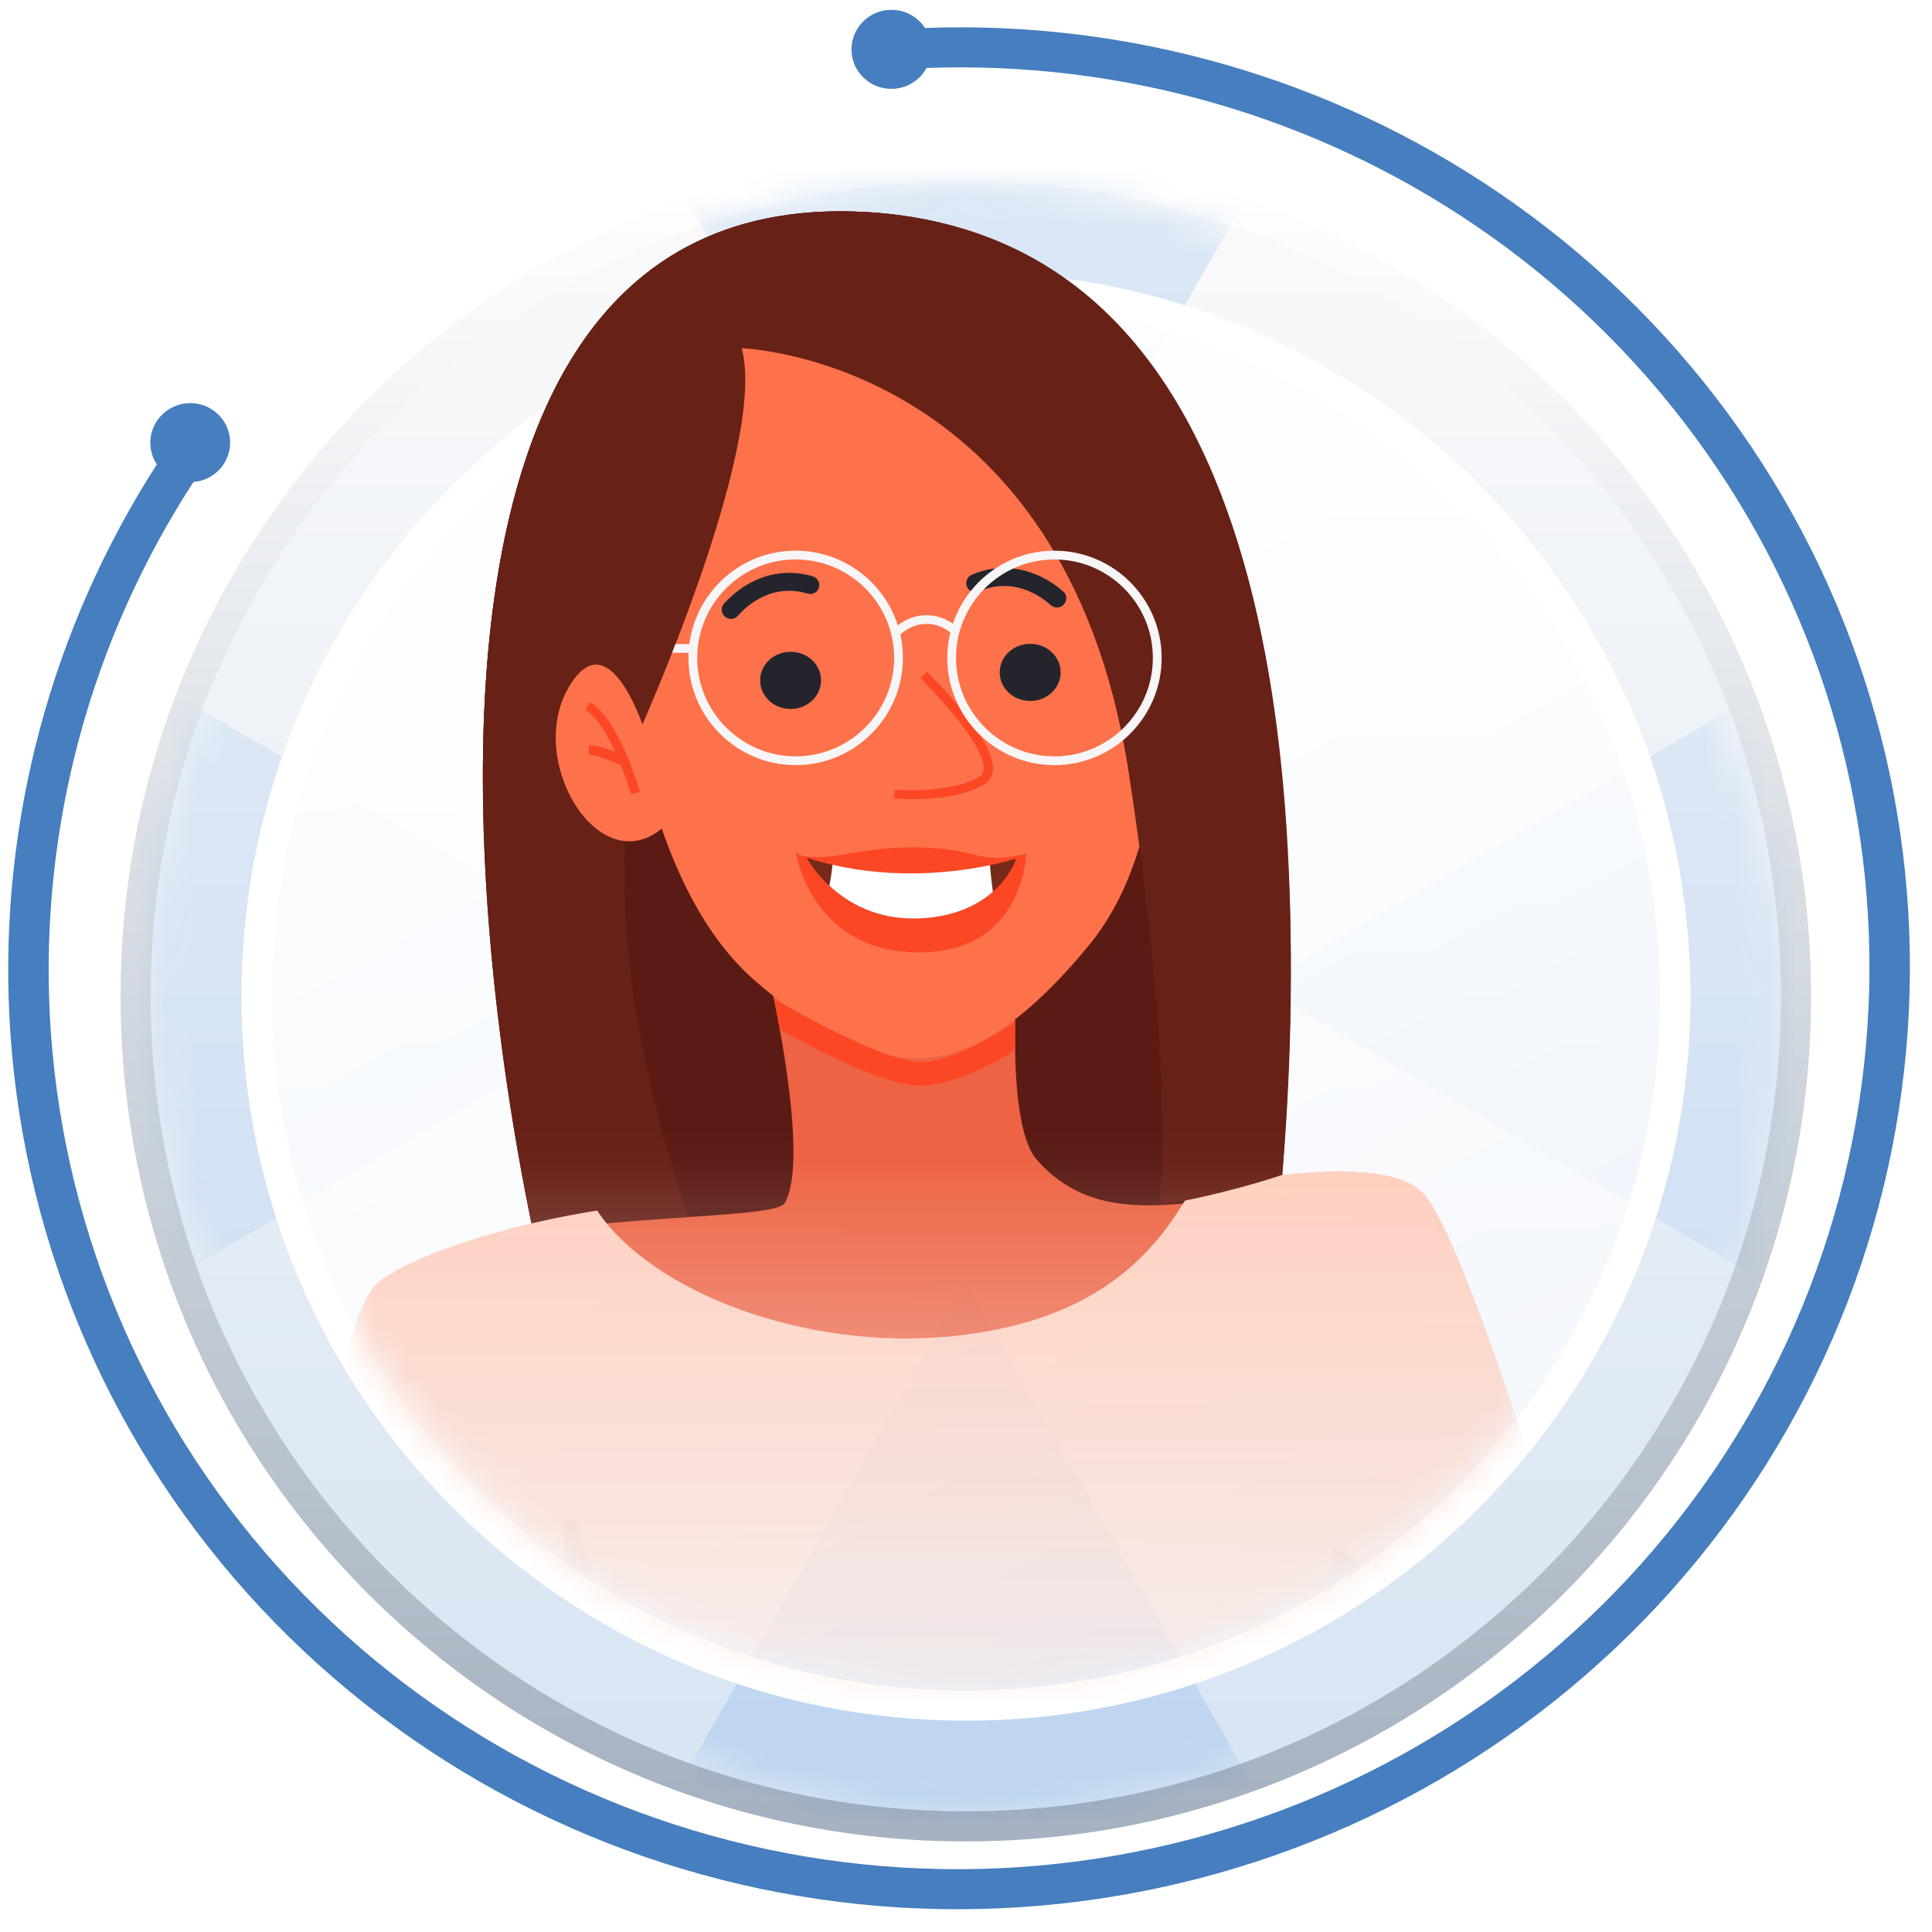 <svg width="64" height="64" viewBox="0 0 64 64" fill="none" xmlns="http://www.w3.org/2000/svg">
<g filter="url(#filter0_ii_23_692)">
<path d="M4.994 33C4.994 47.912 17.082 60 31.994 60C46.906 60 58.994 47.912 58.994 33C58.994 18.088 46.906 6 31.994 6C17.082 6 4.994 18.088 4.994 33Z" fill="url(#paint0_linear_23_692)"/>
</g>
<path d="M31.994 60.5C16.806 60.5 4.494 48.188 4.494 33C4.494 17.812 16.806 5.5 31.994 5.5C47.182 5.5 59.494 17.812 59.494 33C59.494 48.188 47.182 60.5 31.994 60.5Z" stroke="url(#paint1_linear_23_692)"/>
<mask id="mask0_23_692" style="mask-type:alpha" maskUnits="userSpaceOnUse" x="4" y="6" width="55" height="54">
<rect x="58.994" y="60" width="54" height="54" rx="27" transform="rotate(-180 58.994 60)" fill="url(#paint2_linear_23_692)"/>
</mask>
<g mask="url(#mask0_23_692)">
<path d="M31.994 42.466L46.331 67.615H17.658L31.994 42.466Z" fill="#3483DC" fill-opacity="0.15"/>
<path d="M31.994 22.842L17.658 -2.308L46.33 -2.308L31.994 22.842Z" fill="#3483DC" fill-opacity="0.15"/>
<path d="M22.306 32.654L-2.525 47.174L-2.525 18.134L22.306 32.654Z" fill="#3483DC" fill-opacity="0.1"/>
<path d="M41.682 32.654L66.513 18.134L66.513 47.174L41.682 32.654Z" fill="#3483DC" fill-opacity="0.1"/>
</g>
<path d="M32 56.5C44.979 56.5 55.5 45.979 55.5 33C55.5 20.021 44.979 9.5 32 9.5C19.021 9.5 8.5 20.021 8.5 33C8.5 45.979 19.021 56.5 32 56.5Z" fill="url(#paint3_linear_23_692)" stroke="url(#paint4_linear_23_692)"/>
<path d="M29.625 2.94C30.093 2.905 30.486 2.633 30.694 2.252C37.159 2.014 43.538 3.839 48.882 7.475C54.537 11.322 58.693 16.967 60.662 23.475C62.631 29.983 62.295 36.965 59.71 43.266C57.125 49.566 52.445 54.809 46.445 58.125C40.445 61.441 33.484 62.634 26.713 61.505C19.943 60.376 13.768 56.993 9.21 51.916C4.652 46.839 1.985 40.371 1.648 33.584C1.34 27.353 3.012 21.195 6.408 15.967C7.131 15.909 7.673 15.283 7.62 14.565C7.567 13.845 6.933 13.304 6.205 13.358C5.476 13.412 4.929 14.04 4.983 14.761C5 14.991 5.076 15.203 5.196 15.383C1.706 20.815 -0.01 27.195 0.31 33.651C0.661 40.74 3.447 47.495 8.207 52.797C12.968 58.1 19.417 61.633 26.489 62.813C33.56 63.992 40.831 62.747 47.097 59.283C53.364 55.819 58.252 50.344 60.952 43.763C63.652 37.183 64.002 29.89 61.946 23.093C59.89 16.296 55.549 10.4 49.642 6.381C44.06 2.584 37.396 0.677 30.642 0.927C30.389 0.537 29.932 0.293 29.432 0.33C28.703 0.384 28.156 1.012 28.21 1.733C28.263 2.453 28.897 2.994 29.625 2.94Z" fill="#467EBF"/>
<mask id="mask1_23_692" style="mask-type:alpha" maskUnits="userSpaceOnUse" x="9" y="3" width="46" height="53">
<path d="M55 33C55 45.703 44.703 56 32 56C19.297 56 9 45.703 9 33L9 26C9 13.297 19.297 3 32 3C44.703 3 55 13.297 55 26L55 33Z" fill="url(#paint5_linear_23_692)"/>
</mask>
<g mask="url(#mask1_23_692)">
<path d="M28.629 7.021C47.394 8.008 42.062 42.643 42.062 42.643C42.062 42.643 20.741 50.814 19.017 46C16.983 40.324 9.864 6.034 28.629 7.021Z" fill="#5B1B14"/>
<path d="M28.629 7.021C37.558 7.491 41.029 15.582 42.217 23.931C39.583 24.169 36.952 24.43 34.313 24.591C32.061 24.729 29.803 24.785 27.548 24.681C25.8 24.599 23.951 24.524 22.246 24.076C22.265 23.603 21.616 23.235 21.314 23.721C20.743 24.636 20.773 25.674 20.717 26.72C20.634 28.305 20.663 29.888 20.813 31.467C21.109 34.555 21.888 37.581 22.849 40.522C23.596 42.814 24.442 45.095 25.4 47.318C22.152 47.753 19.569 47.548 19.017 46C16.983 40.324 9.864 6.034 28.629 7.021Z" fill="#682117"/>
<path d="M25.987 39.862C26.87 38.416 25.507 32.487 25.507 32.487L33.721 31.913C33.721 31.913 33.256 37.186 34.348 38.421C36.189 40.503 38.657 39.953 41.745 39.542C38.412 43.262 34.297 46.448 29.043 46.977C26.225 47.259 23.087 46.982 20.618 45.48C18.748 44.34 18.334 42.752 17.344 40.855C21.416 40.231 25.702 40.327 25.987 39.86V39.862Z" fill="#ED6343"/>
<path d="M19.783 40.105C21.557 42.755 26.611 44.777 31.599 44.257C36.656 43.729 38.414 41.215 39.447 39.446C43.332 38.584 46.34 38.547 47.194 39.579C48.6 41.282 51.519 51.04 51.519 51.04L45.929 52.356C45.929 52.356 42.3 65.669 42.524 70.23C42.799 75.756 49.382 87.933 48.392 96.162C48.392 96.162 15.417 103.858 14.323 95.994C12.815 85.147 21.056 72.332 21.056 69.483C21.056 63.924 18.094 53.754 18.094 53.754L10.75 53.786C10.75 53.786 10.697 44.855 12.37 42.648C12.882 41.973 15.78 40.743 19.777 40.102L19.783 40.105Z" fill="#FECEBD"/>
<path d="M10.755 53.789C10.755 53.789 10.75 52.935 10.793 51.692C11.038 51.676 11.284 51.657 11.532 51.644C12.997 51.566 14.465 51.524 15.932 51.51C16.738 51.502 18.216 50.403 19.03 50.32C19.489 51.564 20.247 54.552 21.2 55.489C23.804 58.048 27.45 57.618 30.887 57.664C32.992 57.691 35.1 57.562 37.19 57.312C38.815 57.117 40.677 57.013 42.046 56.009C43.575 54.886 44.04 53.09 44.173 51.254C44.811 51.636 45.462 51.985 46.124 52.316L45.932 52.361C45.932 52.361 42.302 65.675 42.527 70.235C42.801 75.762 49.385 87.938 48.395 96.168C48.395 96.168 14.537 103.165 13.443 95.3C11.935 84.453 21.058 72.338 21.058 69.488C21.058 63.929 18.096 53.76 18.096 53.76L10.753 53.792L10.755 53.789Z" fill="#F4C2B3"/>
<path d="M37.387 15.061C38.26 18.317 38.577 21.941 38.262 25.3C38.059 27.47 37.424 29.666 36.074 31.312C34.692 32.996 32.76 34.896 30.689 35.048C28.693 35.195 26.566 33.858 24.976 32.457C23.3 30.979 22.262 28.708 21.619 26.488C20.65 23.134 20.49 19.472 20.89 16.001C21.637 9.513 32.805 3.992 37.387 15.061Z" fill="#FD724A"/>
<path d="M32.189 19.04C33.48 18.49 34.617 19.056 35.223 19.595C35.362 19.718 35.354 19.934 35.209 20.052L35.202 20.057C35.089 20.148 34.924 20.148 34.817 20.052C34.452 19.726 33.552 19.104 32.424 19.593C32.285 19.651 32.125 19.601 32.047 19.47C31.957 19.315 32.023 19.11 32.189 19.04Z" fill="#24252C"/>
<path d="M26.924 19.091C27.097 19.142 27.188 19.334 27.116 19.499C27.057 19.638 26.902 19.707 26.758 19.665C25.576 19.315 24.762 20.038 24.437 20.404C24.34 20.513 24.178 20.534 24.055 20.457L24.047 20.452C23.89 20.353 23.86 20.137 23.983 19.998C24.519 19.392 25.579 18.698 26.926 19.091H26.924Z" fill="#24252C"/>
<path d="M32.44 25.73C32.525 25.679 32.57 25.61 32.581 25.508C32.672 24.774 31.1 23.061 30.486 22.463L30.705 22.253C30.942 22.482 33.013 24.537 32.888 25.546C32.864 25.735 32.765 25.89 32.6 25.986C32.079 26.296 31.378 26.413 30.782 26.456C30.155 26.498 29.651 26.456 29.611 26.45L29.64 26.154C29.659 26.154 31.46 26.314 32.44 25.732V25.73Z" fill="#FC4725"/>
<path d="M28.282 28.255C30.177 27.908 31.519 28.11 32.354 28.329C33.192 28.548 33.99 28.271 33.99 28.271C33.99 28.271 33.942 31.585 30.385 31.55C26.828 31.515 26.355 28.198 26.355 28.198C26.355 28.198 26.385 28.599 28.279 28.252L28.282 28.255Z" fill="#FC4725"/>
<path d="M33.664 28.439C33.664 28.439 33.107 30.306 30.467 30.424C27.831 30.544 26.721 28.412 26.721 28.412C30.273 29.575 33.664 28.439 33.664 28.439Z" fill="#77291A"/>
<path d="M27.538 28.967C27.553 28.86 27.567 28.753 27.578 28.646C29.718 29.143 31.703 28.889 32.792 28.66C32.819 28.953 32.85 29.247 32.891 29.54C32.407 29.967 31.647 30.37 30.47 30.424C29.045 30.488 28.069 29.895 27.471 29.338C27.497 29.215 27.519 29.092 27.538 28.969V28.967Z" fill="white"/>
<path d="M38.701 37.704C38.701 37.704 38.742 37.698 38.812 37.69C38.769 37.836 38.701 37.704 38.701 37.704Z" fill="#682117"/>
<path d="M28.629 7.021C42.711 7.763 43.423 26.474 42.476 38.92C40.634 39.531 38.82 39.873 38.382 39.924C38.489 39.569 38.884 35.315 37.387 25.573C35.279 11.862 24.57 11.536 24.57 11.536C25.448 14.8 21.12 24.364 21.12 24.364L18.598 21.143L15.996 25.564C16.028 15.819 18.718 6.498 28.629 7.021Z" fill="#682117"/>
<path d="M21.373 24.249C21.373 24.249 24.084 25.559 21.982 27.398C19.879 29.236 17.44 25.271 18.806 22.826C20.172 20.382 21.37 24.252 21.37 24.252L21.373 24.249Z" fill="#FD724A"/>
<path d="M21.197 26.234L20.901 26.314C20.896 26.291 20.245 24.014 19.385 23.518L19.543 23.262C20.509 23.822 21.171 26.138 21.197 26.237V26.234Z" fill="#FC4725"/>
<path d="M39.775 87.922C40.715 87.111 40.664 85.526 41.627 84.744C42.086 84.37 42.692 84.253 43.258 84.085C44.896 83.599 45.158 82.067 45.697 80.65C46.369 78.881 47.036 77.109 47.69 75.332C48.403 73.397 49.112 71.457 49.764 69.501C49.988 68.829 50.215 68.154 50.399 67.468C50.455 67.263 50.671 66.75 50.553 66.537C50.193 65.886 45.254 50.294 45.254 50.294L47.538 40.263C47.538 40.263 56.526 65.784 56.344 67.041C56.165 68.298 48.293 87.375 48.293 87.375C48.178 87.647 45.283 87.573 44.731 87.541C44.272 87.511 43.837 87.212 43.386 87.228C43.01 87.242 42.756 87.599 42.521 87.893C41.83 88.752 40.781 89.315 39.682 89.414C39.38 89.441 39.06 89.433 38.796 89.283C38.532 89.134 38.345 88.814 38.433 88.523C38.913 88.408 39.399 88.248 39.77 87.925L39.775 87.922Z" fill="#FD724A"/>
<path d="M46.508 56.242C46.436 56.26 46.364 56.279 46.289 56.3C45.787 54.867 45.334 53.253 44.346 48.717L47.535 40.26C48.451 42.704 49.358 45.151 50.257 47.601C51.098 49.885 51.933 52.17 52.758 54.459C50.687 55.097 48.597 55.681 46.505 56.242H46.508Z" fill="#FECEBD"/>
<path d="M19.516 73.51C19.516 74.785 23.956 100.654 23.956 100.654H18.95C18.95 100.654 13.65 77.091 13.061 73.558C12.471 70.025 11.038 52.994 11.038 52.994L17.819 51.044C17.819 51.044 19.511 72.237 19.511 73.512L19.516 73.51Z" fill="#FD724A"/>
<path d="M10.822 59.956C10.617 56.322 10.681 52.674 11.166 49.077C11.42 47.187 18.657 50.502 18.657 50.502C18.758 53.069 18.86 55.636 18.958 58.203C18.982 58.811 19.006 59.417 19.028 60.025C16.293 59.999 13.557 59.964 10.822 59.959V59.956Z" fill="#FECEBD"/>
<path d="M20.786 25.119L20.629 25.378C20.629 25.378 19.804 24.996 19.511 24.994V24.695C20.1 24.698 20.754 25.1 20.786 25.119Z" fill="#FC4725"/>
<path d="M33.117 22.274C33.117 22.797 33.568 23.221 34.126 23.221C34.684 23.221 35.135 22.797 35.135 22.274C35.135 21.751 34.684 21.327 34.126 21.327C33.568 21.327 33.117 21.751 33.117 22.274Z" fill="#24252C"/>
<path d="M25.181 22.538C25.181 23.061 25.632 23.486 26.19 23.486C26.747 23.486 27.198 23.061 27.198 22.538C27.198 22.015 26.747 21.591 26.19 21.591C25.632 21.591 25.181 22.015 25.181 22.538Z" fill="#24252C"/>
<path d="M25.637 33.084C26.974 33.861 29.453 35.179 30.486 35.179C31.519 35.179 32.941 34.315 33.63 33.845C33.624 34.144 33.624 34.461 33.63 34.784C32.762 35.331 31.497 35.964 30.486 35.964C29.349 35.964 27.172 34.851 25.835 34.101C25.763 33.704 25.693 33.357 25.637 33.084Z" fill="#FC4725"/>
<path d="M22.374 21.337C22.529 21.337 22.684 21.337 22.836 21.337C23.057 19.595 24.552 18.242 26.355 18.242C27.938 18.242 29.283 19.283 29.742 20.716C29.929 20.569 30.222 20.401 30.617 20.382C31.041 20.361 31.37 20.523 31.567 20.66C32.039 19.256 33.368 18.242 34.929 18.242C36.888 18.242 38.481 19.835 38.481 21.794C38.481 23.752 36.888 25.346 34.929 25.346C32.971 25.346 31.38 23.752 31.38 21.794C31.38 21.503 31.415 21.223 31.482 20.953C31.343 20.838 31.041 20.646 30.631 20.67C30.227 20.689 29.947 20.908 29.825 21.023C29.881 21.271 29.91 21.529 29.91 21.794C29.91 23.752 28.317 25.346 26.358 25.346C24.399 25.346 22.806 23.752 22.806 21.794C22.806 21.738 22.806 21.682 22.812 21.628C22.63 21.628 22.449 21.623 22.265 21.62C22.302 21.527 22.337 21.433 22.374 21.34V21.337ZM34.929 25.055C36.728 25.055 38.19 23.592 38.19 21.794C38.19 19.995 36.728 18.533 34.929 18.533C33.131 18.533 31.669 19.995 31.669 21.794C31.669 23.592 33.131 25.055 34.929 25.055ZM26.358 25.055C28.157 25.055 29.619 23.592 29.619 21.794C29.619 19.995 28.157 18.533 26.358 18.533C24.56 18.533 23.097 19.995 23.097 21.794C23.097 23.592 24.56 25.055 26.358 25.055Z" fill="#F7F5F6"/>
</g>
<defs>
<filter id="filter0_ii_23_692" x="3.994" y="5" width="56" height="56" filterUnits="userSpaceOnUse" color-interpolation-filters="sRGB">
<feFlood flood-opacity="0" result="BackgroundImageFix"/>
<feBlend mode="normal" in="SourceGraphic" in2="BackgroundImageFix" result="shape"/>
<feColorMatrix in="SourceAlpha" type="matrix" values="0 0 0 0 0 0 0 0 0 0 0 0 0 0 0 0 0 0 127 0" result="hardAlpha"/>
<feOffset dy="-3"/>
<feComposite in2="hardAlpha" operator="arithmetic" k2="-1" k3="1"/>
<feColorMatrix type="matrix" values="0 0 0 0 0.22 0 0 0 0 0.486 0 0 0 0 0.788 0 0 0 0.28 0"/>
<feBlend mode="normal" in2="shape" result="effect1_innerShadow_23_692"/>
<feColorMatrix in="SourceAlpha" type="matrix" values="0 0 0 0 0 0 0 0 0 0 0 0 0 0 0 0 0 0 127 0" result="hardAlpha"/>
<feOffset dy="3"/>
<feComposite in2="hardAlpha" operator="arithmetic" k2="-1" k3="1"/>
<feColorMatrix type="matrix" values="0 0 0 0 1 0 0 0 0 1 0 0 0 0 1 0 0 0 1 0"/>
<feBlend mode="normal" in2="effect1_innerShadow_23_692" result="effect2_innerShadow_23_692"/>
</filter>
<linearGradient id="paint0_linear_23_692" x1="31.994" y1="6" x2="31.994" y2="60" gradientUnits="userSpaceOnUse">
<stop stop-color="#FAFAFA"/>
<stop offset="1" stop-color="#D7E4F3"/>
</linearGradient>
<linearGradient id="paint1_linear_23_692" x1="31.994" y1="60" x2="31.994" y2="6" gradientUnits="userSpaceOnUse">
<stop stop-color="#A6B2C1"/>
<stop offset="1" stop-color="white"/>
</linearGradient>
<linearGradient id="paint2_linear_23_692" x1="85.994" y1="114" x2="85.994" y2="60" gradientUnits="userSpaceOnUse">
<stop/>
<stop offset="1"/>
</linearGradient>
<linearGradient id="paint3_linear_23_692" x1="11.191" y1="8.887" x2="41.876" y2="64.864" gradientUnits="userSpaceOnUse">
<stop stop-color="white"/>
<stop offset="1" stop-color="white" stop-opacity="0.58"/>
</linearGradient>
<linearGradient id="paint4_linear_23_692" x1="47.698" y1="53.032" x2="21.56" y2="12.977" gradientUnits="userSpaceOnUse">
<stop stop-color="white"/>
<stop offset="1" stop-color="white"/>
</linearGradient>
<linearGradient id="paint5_linear_23_692" x1="32" y1="38.195" x2="32" y2="56" gradientUnits="userSpaceOnUse">
<stop/>
<stop offset="1" stop-opacity="0.22"/>
</linearGradient>
</defs>
</svg>
